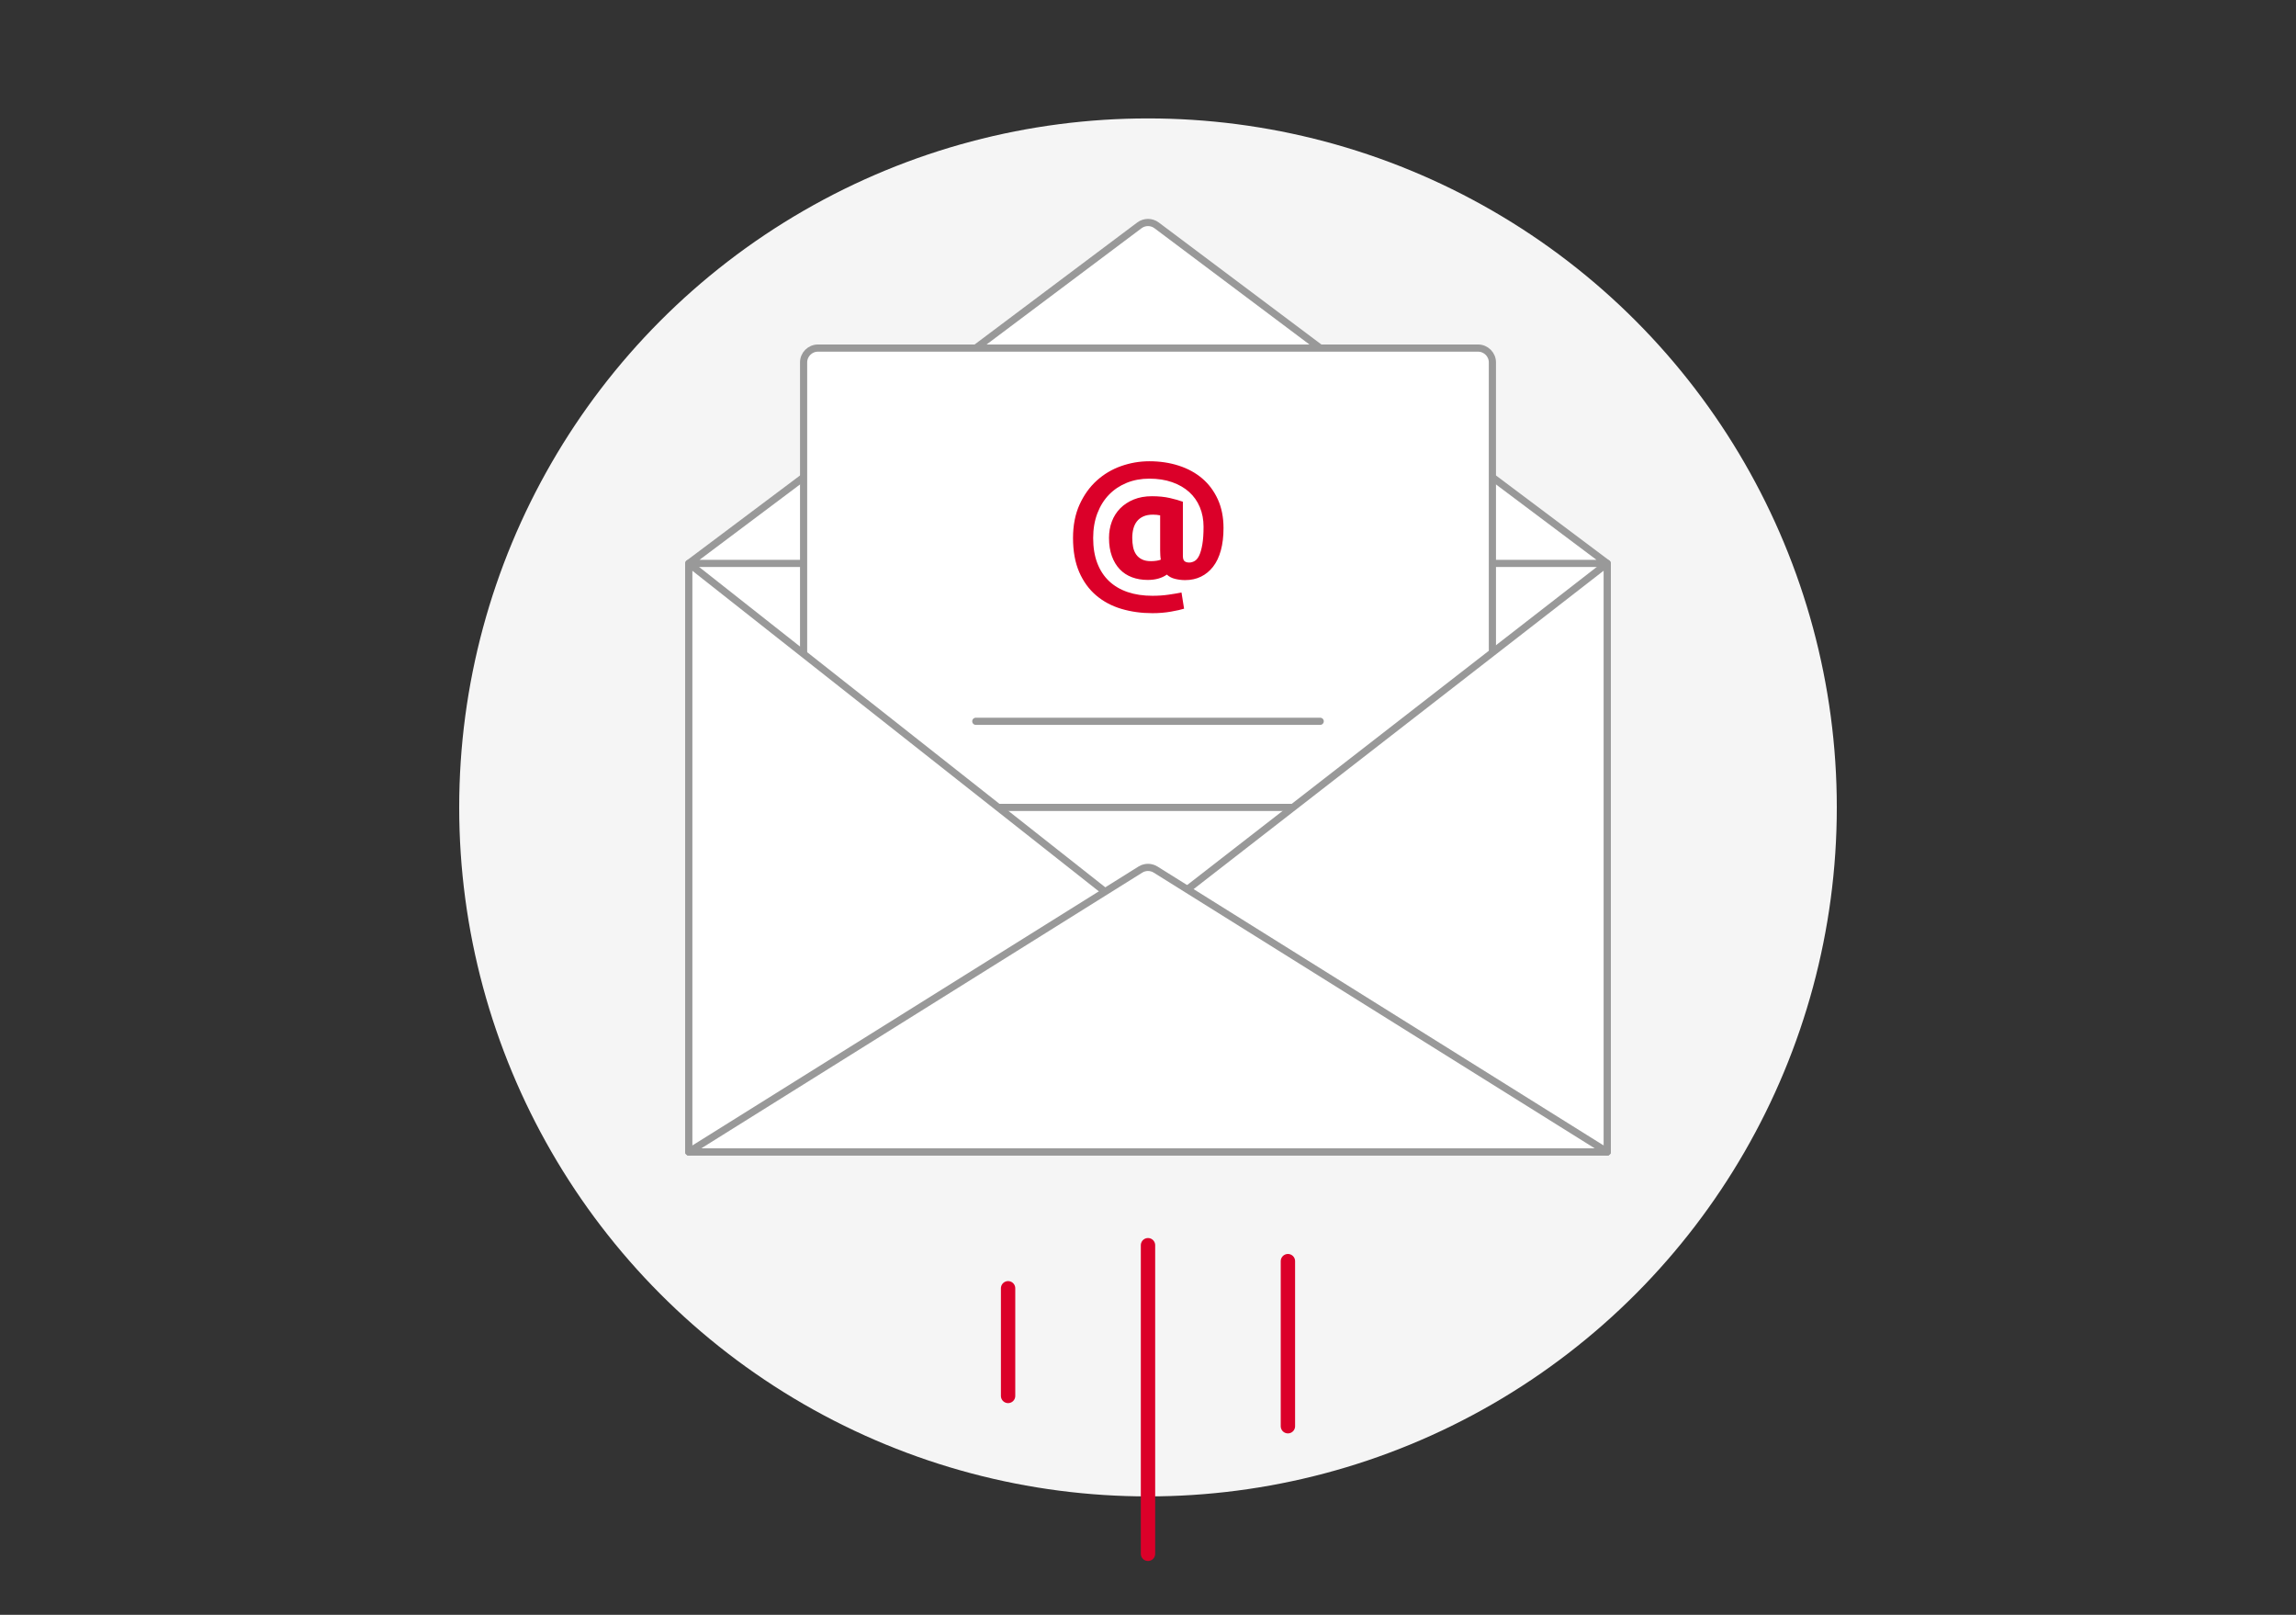 <svg xmlns="http://www.w3.org/2000/svg" width="320" height="225" viewBox="0 0 320 225">
    <rect x="0" y="0" width="320" height="225" fill="#333333" stroke="none"/>
    <g fill="none" fill-rule="evenodd">
        <g>
            <g>
                <g>
                    <g>
                        <g transform="translate(-560, -210) translate(160, 175.5) translate(68, 35) translate(332, 0)">
                            <path d="M0 0H320V224H0z"/>
                            <circle cx="160" cy="112" r="96" fill="#F5F5F5"/>
                        </g>
                        <g>
                            <g fill="#FFF" stroke="#999" stroke-linejoin="round">
                                <path d="M0 48H128V130H0zM0 48L62.8.9c.711-.533 1.689-.533 2.4 0L128 48h0H0z" transform="translate(-560, -210) translate(160, 175.5) translate(68, 35) translate(332, 0) translate(96, 30)"/>
                            </g>
                            <g>
                                <path fill="#FFF" stroke="#999" d="M2 0h92c1.105 0 2 .895 2 2v76c0 1.105-.895 2-2 2H2c-1.105 0-2-.895-2-2V2C0 .895.895 0 2 0z" transform="translate(-560, -210) translate(160, 175.5) translate(68, 35) translate(332, 0) translate(96, 30) translate(16, 18)"/>
                                <path stroke="#999" stroke-linecap="round" d="M24 52L72 52M24 64L72 64" transform="translate(-560, -210) translate(160, 175.5) translate(68, 35) translate(332, 0) translate(96, 30) translate(16, 18)"/>
                                <path fill="#DB0029" fill-rule="nonzero" d="M48.614 36.936c.912 0 1.776-.072 2.592-.216.816-.144 1.423-.28 1.823-.408l-.36-2.256c-.48.096-1.075.196-1.787.3-.712.104-1.468.156-2.268.156-1.28 0-2.428-.172-3.444-.516-1.017-.344-1.88-.852-2.593-1.524-.712-.672-1.26-1.508-1.643-2.508-.384-1-.576-2.164-.576-3.492 0-1.28.196-2.432.588-3.456.392-1.024.936-1.892 1.632-2.604.695-.712 1.52-1.26 2.471-1.644.953-.384 1.996-.576 3.133-.576 1.183 0 2.243.164 3.18.492.935.328 1.727.784 2.375 1.368.648.584 1.145 1.288 1.488 2.112.344.824.517 1.732.517 2.724 0 .992-.056 1.812-.168 2.46-.112.648-.256 1.16-.432 1.536-.177.376-.389.636-.637.78-.248.144-.5.216-.756.216-.288 0-.508-.064-.66-.192-.151-.128-.227-.376-.227-.744v-7.536c-.48-.176-1.084-.348-1.813-.516-.727-.168-1.563-.252-2.508-.252-.944 0-1.787.152-2.531.456-.744.304-1.372.716-1.884 1.236-.512.52-.9 1.132-1.164 1.836-.265.704-.397 1.464-.397 2.28 0 .96.133 1.804.397 2.532.263.728.631 1.34 1.103 1.836.473.496 1.04.868 1.705 1.116.663.248 1.395.372 2.195.372 1.072 0 1.96-.248 2.664-.744.305.288.689.488 1.153.6.464.112.928.168 1.392.168.816 0 1.551-.16 2.208-.48.656-.32 1.22-.784 1.692-1.392.471-.608.832-1.364 1.08-2.268.247-.904.371-1.94.371-3.108 0-1.504-.264-2.836-.791-3.996-.529-1.16-1.253-2.132-2.172-2.916-.92-.784-2.012-1.38-3.276-1.788-1.264-.408-2.633-.612-4.105-.612-1.343 0-2.651.224-3.923.672-1.273.448-2.405 1.12-3.397 2.016-.991.896-1.791 2.012-2.4 3.348-.608 1.336-.911 2.892-.911 4.668 0 1.84.288 3.42.864 4.74.575 1.32 1.364 2.404 2.364 3.252 1 .848 2.172 1.472 3.516 1.872 1.344.4 2.784.6 4.32.6zm-.216-7.248c-.497 0-.913-.084-1.248-.252-.337-.168-.605-.396-.804-.684-.2-.288-.34-.628-.42-1.02-.08-.392-.12-.82-.12-1.284 0-.464.052-.892.156-1.284.103-.392.267-.732.491-1.02.224-.288.52-.516.889-.684.367-.168.816-.252 1.343-.252.352 0 .688.032 1.008.096V28.2c0 .224.009.46.025.708.015.248.04.436.071.564-.128.064-.32.116-.575.156-.256.04-.529.06-.816.06z" transform="translate(-560, -210) translate(160, 175.5) translate(68, 35) translate(332, 0) translate(96, 30) translate(16, 18)"/>
                            </g>
                            <g fill="#FFF" stroke="#999" stroke-linejoin="round">
                                <path d="M0 0L64 50.462 0 82z" transform="translate(-560, -210) translate(160, 175.5) translate(68, 35) translate(332, 0) translate(96, 30) translate(0, 48)"/>
                                <path d="M63 0L128 50.462 63 82z" transform="translate(-560, -210) translate(160, 175.5) translate(68, 35) translate(332, 0) translate(96, 30) translate(0, 48) translate(95.5, 41) scale(-1, 1) translate(-95.5, -41)"/>
                                <path d="M65.06 42.662L128 82h0H0l62.94-39.338c.649-.405 1.471-.405 2.12 0z" transform="translate(-560, -210) translate(160, 175.5) translate(68, 35) translate(332, 0) translate(96, 30) translate(0, 48)"/>
                            </g>
                            <g stroke="#DB0029" stroke-linecap="round" stroke-width="2">
                                <path d="M20 43L20 0M.5 21L.5 6M39.5 25.22L39.5 2.22" transform="translate(-560, -210) translate(160, 175.5) translate(68, 35) translate(332, 0) translate(96, 30) translate(44, 143)"/>
                            </g>
                        </g>
                    </g>
                </g>
            </g>
        </g>
    </g>
</svg>
